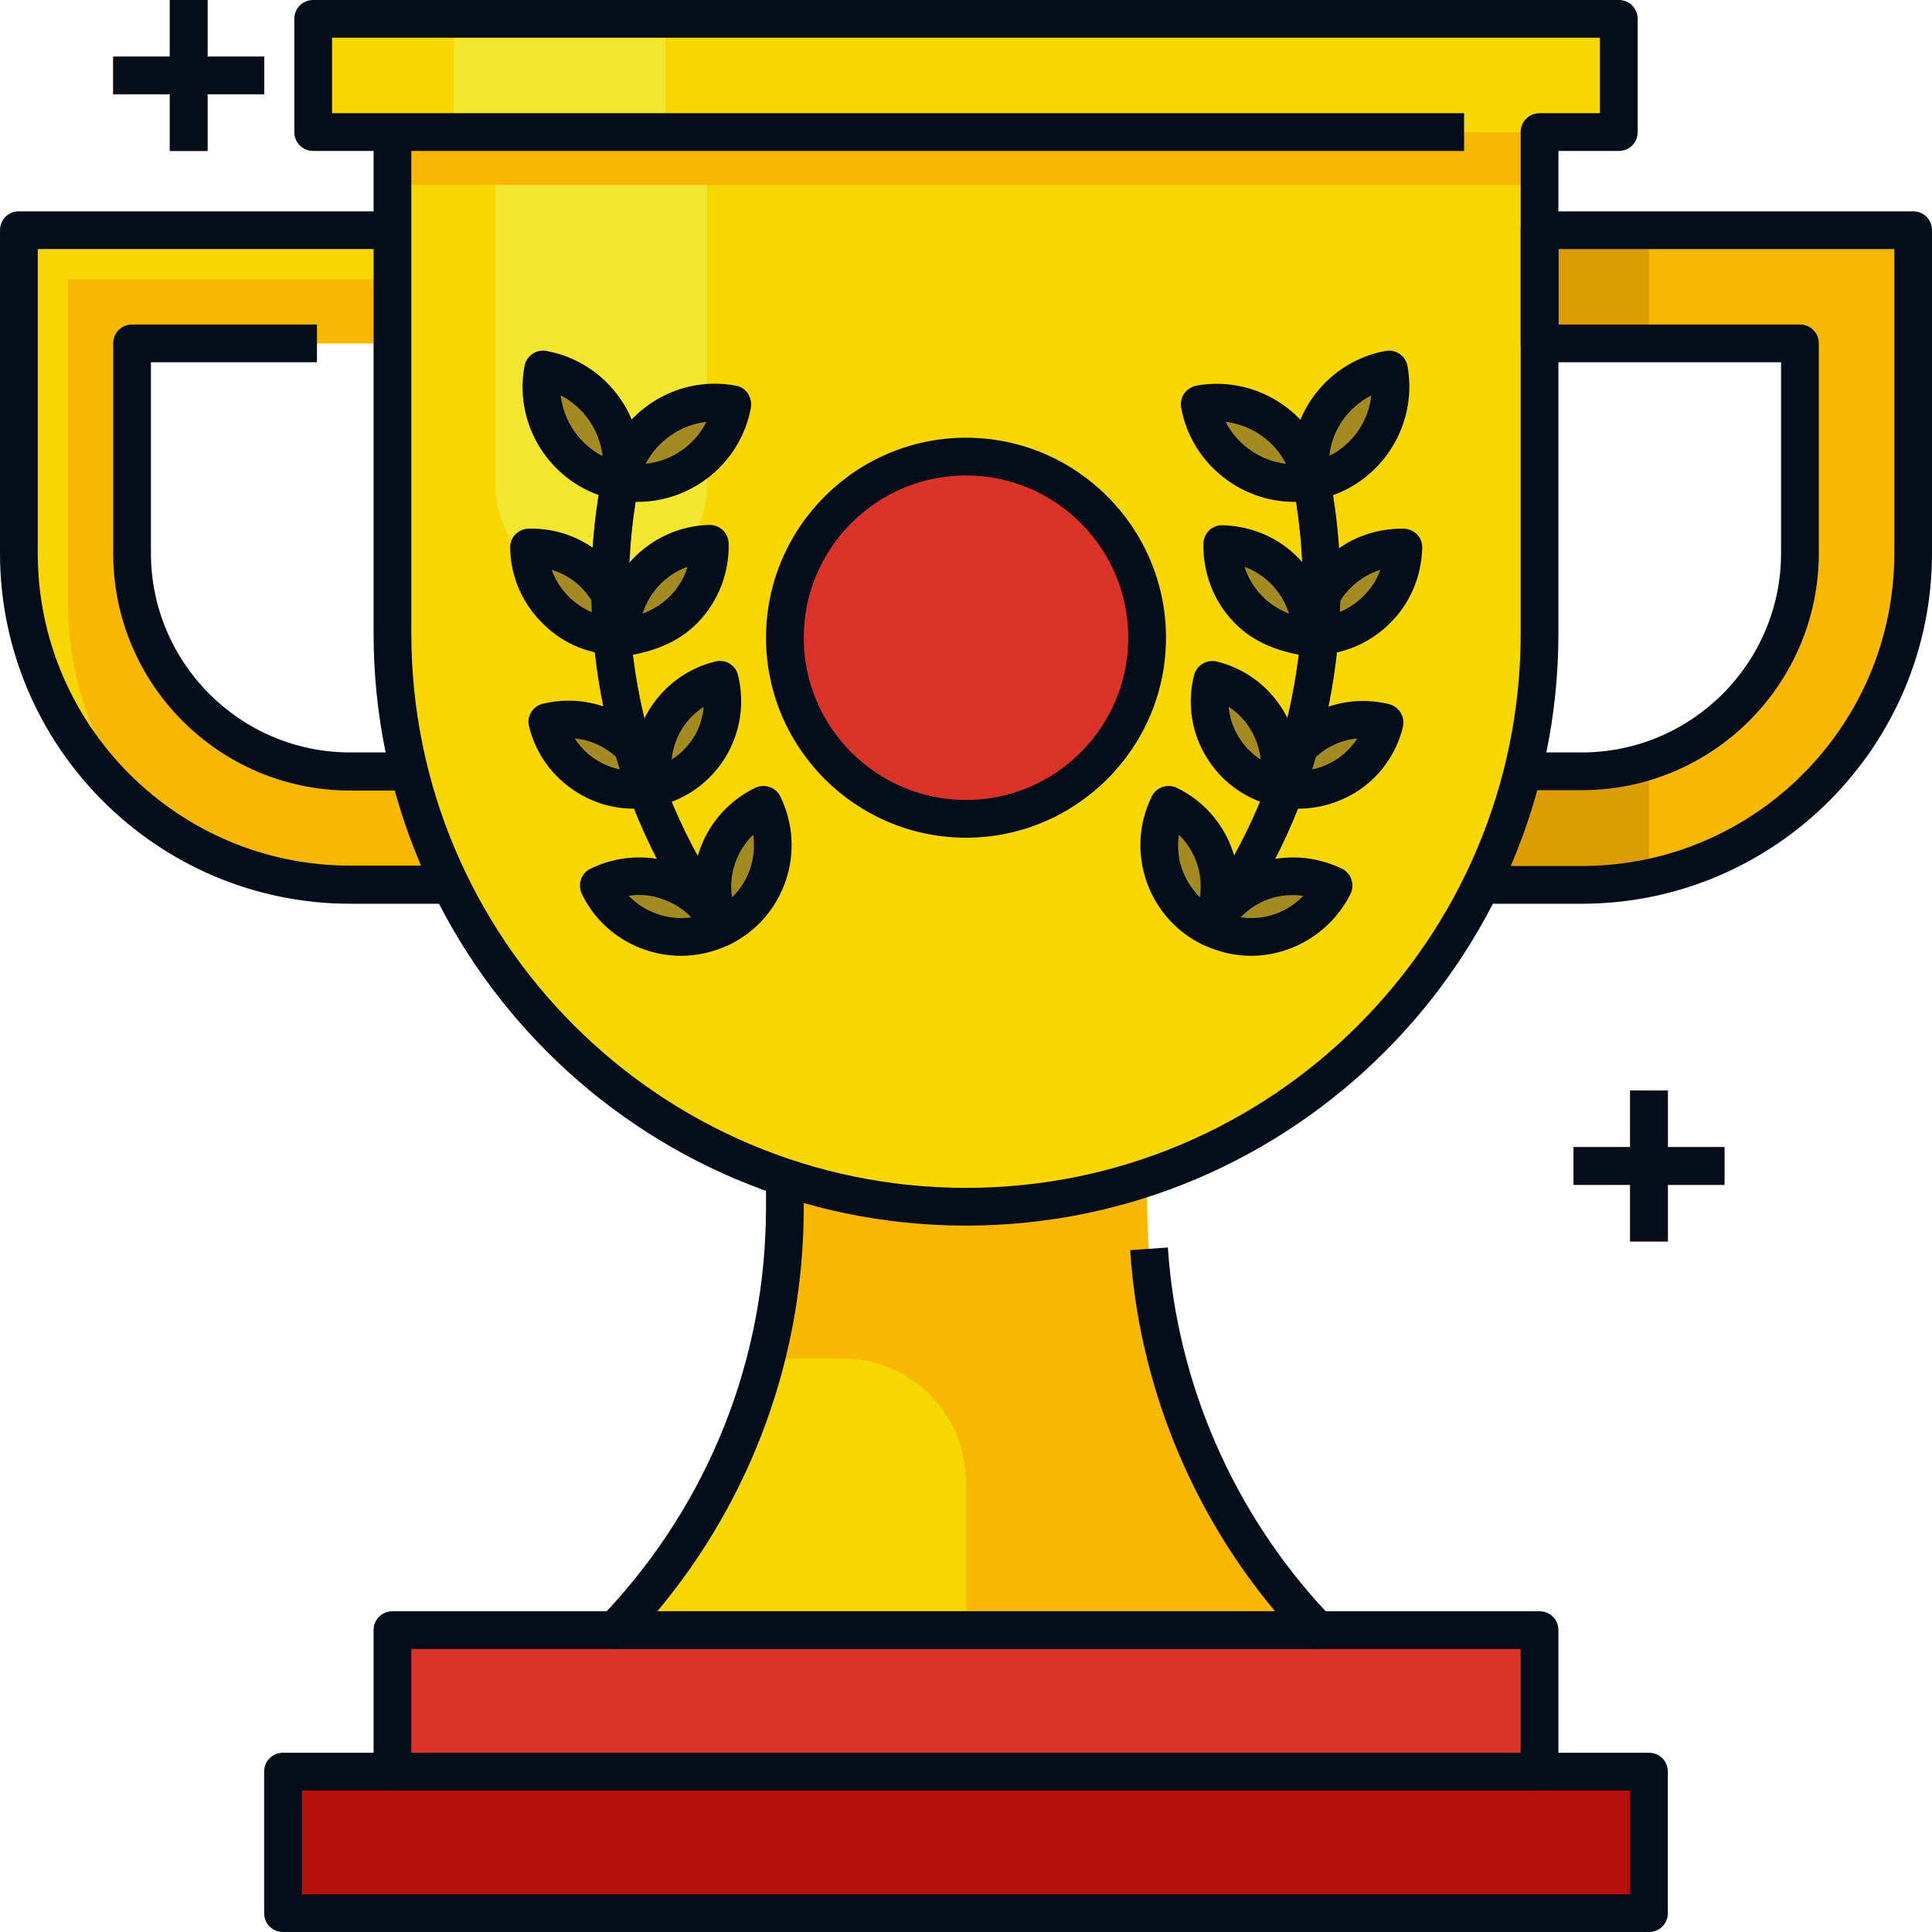 <svg id="Layer_1" enable-background="new 0 0 512 512" viewBox="0 0 512 512" xmlns="http://www.w3.org/2000/svg"><g id="XMLID_1_"><g id="XMLID_3054_"><path id="XMLID_1363_" d="m304 294h-96v26c0 41.1-15.6 80.7-43.8 110.7l-1.2 1.3h186l-1.2-1.3c-28.1-30-43.8-69.6-43.8-110.7v-.2z" fill="#f8d700"/><path id="XMLID_1515_" d="m349 432-1.2-1.3c-22.5-24-37.4-54.8-42.1-87.5-2.4-16.3-1.7-32.8-1.7-49.2h-96c0 22.2.5 44.2-4.9 66h20.1c18.1 0 32.8 14.7 32.8 32.8v39.2z" fill="#f8b700"/><g id="XMLID_1361_"><path id="XMLID_1362_" d="m120.3 234.5h-27.5c-48.4 0-87.8-39.4-87.8-87.9v-85.6h99v30h-69v55.6c0 31.9 26 57.8 57.8 57.8h27.4v30.1z" fill="#f8d700"/></g><path id="XMLID_1517_" d="m92.8 204c-31.8 0-57.8-25.5-57.8-57.4v-55.6h69v-17h-86v85.8c0 20.9 7.4 39.8 19.6 54.9 15.1 12.2 34.4 19.3 55.2 19.3h27.2v-30z" fill="#f8b700"/><g id="XMLID_1359_"><path id="XMLID_1360_" d="m392 234.5h27.2c48.4 0 87.8-39.4 87.8-87.8v-85.7h-99v30h69v55.6c0 31.9-26 57.8-57.8 57.8h-27.2z" fill="#f8b700"/><g id="XMLID_1516_" fill="#db9c00"><path id="XMLID_1518_" d="m437 201.7c-6 1.8-11.7 2.3-17.8 2.3h-27.2v30h27.2c6.1 0 11.8-.1 17.8-1.3z"/><path id="XMLID_1519_" d="m408 61h29v30h-29z"/></g></g><path id="XMLID_1435_" d="m104 432h304v37.5h-304z" fill="#db332a"/><path id="XMLID_1434_" d="m75 469.5h362v37.5h-362z" fill="#b5100b"/><path id="XMLID_1433_" d="m104 167.8v-132.8h304v132.8c0 83.9-68.1 152-152 152-83.9 0-152-68.1-152-152z" fill="#f8d700"/><path id="XMLID_1655_" d="m159.3 156.4c-15.5 0-28-12.6-28-28v-94.4h56.1v94.3c-.1 15.5-12.6 28.1-28.1 28.1z" fill="#f3e630"/><path id="XMLID_2240_" d="m104 5h304v44h-304z" fill="#f8b700"/><g id="XMLID_1402_"><path id="XMLID_2569_" d="m432 289h10v40h-10z" fill="#db332a"/></g><g id="XMLID_1401_"><path id="XMLID_2568_" d="m417 304h40v10h-40z" fill="#db332a"/></g><g id="XMLID_1400_"><path id="XMLID_2567_" d="m45 0h10v40h-10z" fill="#db332a"/></g><g id="XMLID_1399_"><path id="XMLID_2566_" d="m30 15h40v10h-40z" fill="#db332a"/></g><circle id="XMLID_1358_" cx="256" cy="169" fill="#db332a" r="48"/><g id="XMLID_1344_"><path id="XMLID_2340_" d="m187.1 248.7c-25.4-34.6-35.6-78.6-27.9-120.8l.2-1.2 9.8 1.8-.2 1.2c-7.2 39.5 2.3 80.7 26.1 113.1z" fill="#a38b21"/></g><g id="XMLID_1330_"><path id="XMLID_2339_" d="m324.9 248.7-8.1-5.9c23.8-32.4 33.3-73.6 26.1-113.1l-.2-1.2 9.8-1.8.2 1.2c7.7 42.2-2.4 86.3-27.8 120.8z" fill="#a38b21"/></g><path id="XMLID_1440_" d="m83 5h346v30h-346z" fill="#f8d700"/><path id="XMLID_1590_" d="m120.3 5h56.1v30h-56.1z" fill="#f3e630"/><g fill="#a38b21"><g id="XMLID_1331_"><g id="XMLID_1341_"><path id="XMLID_1343_" d="m320.8 245.8c12 5.9 26.6.9 32.5-11.1-12-5.9-26.6-1-32.5 11.1z"/><path id="XMLID_1342_" d="m320.8 245.8c5.9-12 .9-26.6-11.1-32.5-5.9 12-.9 26.6 11.1 32.5z"/></g><g id="XMLID_1338_"><path id="XMLID_1340_" d="m338.5 208.6c12.6 3.1 25.4-4.6 28.5-17.3-12.7-3.1-25.5 4.6-28.5 17.3z"/><path id="XMLID_1339_" d="m338.5 208.6c3.1-12.6-4.6-25.4-17.3-28.5-3.1 12.6 4.6 25.4 17.3 28.5z"/></g><g id="XMLID_1335_"><path id="XMLID_1337_" d="m347.4 168.6c13.2.3 24.2-10.2 24.5-23.5-13.2-.3-24.2 10.3-24.5 23.5z"/><path id="XMLID_1336_" d="m347.4 168.6c.3-13.2-10.2-24.2-23.5-24.5-.3 13.3 10.3 24.2 23.5 24.5z"/></g><g id="XMLID_1332_"><path id="XMLID_1334_" d="m347.6 127.6c13.9-2.5 23-15.8 20.5-29.7-13.8 2.6-23 15.9-20.5 29.7z"/><path id="XMLID_1333_" d="m347.6 127.6c-2.5-13.9-15.8-23-29.7-20.5 2.6 13.9 15.9 23.1 29.7 20.5z"/></g></g><g id="XMLID_1345_"><g id="XMLID_1355_"><path id="XMLID_1357_" d="m191.2 245.8c-12 5.9-26.6.9-32.5-11.1 12-5.9 26.6-1 32.5 11.1z"/><path id="XMLID_1356_" d="m191.2 245.8c-5.9-12-.9-26.6 11.1-32.5 5.9 12 .9 26.6-11.1 32.5z"/></g><g id="XMLID_1352_"><path id="XMLID_1354_" d="m173.5 208.6c-12.6 3.1-25.4-4.6-28.5-17.3 12.7-3.1 25.5 4.6 28.5 17.3z"/><path id="XMLID_1353_" d="m173.5 208.6c-3.1-12.6 4.6-25.4 17.3-28.5 3.1 12.6-4.6 25.4-17.3 28.5z"/></g><g id="XMLID_1349_"><path id="XMLID_1351_" d="m164.6 168.6c-13.2.3-24.2-10.2-24.5-23.5 13.2-.3 24.2 10.3 24.5 23.5z"/><path id="XMLID_1350_" d="m164.6 168.6c-.3-13.2 10.2-24.2 23.5-24.5.3 13.3-10.3 24.2-23.5 24.5z"/></g><g id="XMLID_1346_"><path id="XMLID_1348_" d="m164.4 127.6c-13.9-2.5-23-15.8-20.5-29.7 13.8 2.6 23 15.9 20.5 29.7z"/><path id="XMLID_1347_" d="m164.4 127.6c2.5-13.9 15.8-23 29.7-20.5-2.6 13.9-15.9 23.1-29.7 20.5z"/></g></g></g></g><g id="XMLID_1889_"><g id="XMLID_431_"><path id="XMLID_3962_" d="m256 324.8c-86.6 0-157-70.4-157-157v-127.8h-16c-2.8 0-5-2.2-5-5v-30c0-2.8 2.2-5 5-5h346c2.8 0 5 2.2 5 5v30c0 2.8-2.2 5-5 5h-16v127.8c0 86.5-70.4 157-157 157zm-147-284.8v127.8c0 81.1 65.9 147 147 147s147-65.9 147-147v-132.8c0-2.8 2.2-5 5-5h16v-20h-336v20h300v10z" fill="#060d1a"/></g><g id="XMLID_89_"><path id="XMLID_3959_" d="m408 474.5h-304c-2.8 0-5-2.2-5-5v-37.5c0-2.8 2.2-5 5-5h304c2.8 0 5 2.2 5 5v37.5c0 2.8-2.2 5-5 5zm-299-10h294v-27.5h-294z" fill="#060d1a"/></g><g id="XMLID_433_"><path id="XMLID_3956_" d="m437 512h-362c-2.8 0-5-2.2-5-5v-37.5c0-2.8 2.2-5 5-5h362c2.8 0 5 2.2 5 5v37.5c0 2.8-2.2 5-5 5zm-357-10h352v-27.5h-352z" fill="#060d1a"/></g><g id="XMLID_647_"><path id="XMLID_3955_" d="m432 289h10v40h-10z" fill="#060d1a"/></g><g id="XMLID_646_"><path id="XMLID_3954_" d="m417 304h40v10h-40z" fill="#060d1a"/></g><g id="XMLID_663_"><path id="XMLID_3953_" d="m45 0h10v40h-10z" fill="#060d1a"/></g><g id="XMLID_662_"><path id="XMLID_3952_" d="m30 15h40v10h-40z" fill="#060d1a"/></g><g id="XMLID_549_"><path id="XMLID_3951_" d="m349 437h-186c-2 0-3.8-1.2-4.6-3s-.4-4 .9-5.4l1.2-1.3c27.4-29.2 42.5-67.3 42.5-107.3v-9h10v9c0 39.4-13.7 77-38.8 107h163.7c-22.5-26.9-36.1-60.6-38.4-95.7l10-.7c2.4 36 17.4 70.3 42 96.6l1.2 1.3c1.4 1.5 1.7 3.6.9 5.4-.8 1.9-2.6 3.1-4.6 3.1z" fill="#060d1a"/></g><g id="XMLID_82_"><path id="XMLID_3948_" d="m256 222c-29.2 0-53-23.8-53-53s23.8-53 53-53 53 23.8 53 53-23.8 53-53 53zm0-96c-23.7 0-43 19.3-43 43s19.3 43 43 43 43-19.3 43-43-19.3-43-43-43z" fill="#060d1a"/></g><g id="XMLID_449_"><g id="XMLID_901_"><g id="XMLID_903_"><path id="XMLID_3945_" d="m180.5 253.3c-10.8 0-21.3-6-26.3-16.4-1.2-2.5-.2-5.5 2.3-6.7 7-3.4 15-3.9 22.4-1.4s13.4 7.8 16.8 14.8c.6 1.2.7 2.6.2 3.8-.4 1.3-1.3 2.3-2.5 2.9-4.2 2-8.6 3-12.9 3zm-13.9-15.9c4.3 4.4 10.5 6.6 16.6 5.7-2.1-2.2-4.7-3.8-7.6-4.8-2.9-1.1-6-1.4-9-.9z" fill="#060d1a"/></g><g id="XMLID_902_"><path id="XMLID_3942_" d="m191.2 250.8c-.5 0-1.1-.1-1.6-.3-1.3-.4-2.3-1.3-2.9-2.5-3.4-7-3.9-15-1.4-22.4s7.8-13.4 14.8-16.8c2.5-1.2 5.5-.2 6.7 2.3 7.1 14.5 1.1 32.1-13.4 39.2-.7.3-1.5.5-2.2.5zm8.4-29.6c-2.2 2.1-3.8 4.7-4.8 7.6s-1.3 6-.8 9c2.2-2.1 3.8-4.7 4.8-7.6s1.2-6 .8-9z" fill="#060d1a"/></g></g><g id="XMLID_758_"><g id="XMLID_895_"><path id="XMLID_3939_" d="m167.9 214.3c-5.2 0-10.2-1.4-14.8-4.2-6.5-4-11.1-10.2-12.9-17.6-.7-2.7 1-5.4 3.7-6 7.4-1.8 15.1-.6 21.6 3.3 6.5 4 11.1 10.2 12.9 17.6.7 2.7-1 5.4-3.7 6-2.2.6-4.5.9-6.8.9zm-15.6-18.6c3.1 4.8 8.3 8 14 8.5-3.1-4.8-8.3-8-14-8.5z" fill="#060d1a"/></g><g id="XMLID_887_"><path id="XMLID_3936_" d="m173.5 213.6c-2.3 0-4.3-1.5-4.9-3.8-3.7-15.3 5.7-30.8 21-34.5 2.7-.7 5.4 1 6 3.7 1.8 7.4.6 15.1-3.3 21.6-4 6.5-10.2 11.1-17.6 12.9-.4 0-.8.1-1.2.1zm13-26.3c-4.8 3.1-8 8.3-8.5 14 2.4-1.5 4.4-3.6 5.9-6s2.3-5.2 2.6-8z" fill="#060d1a"/></g></g><g id="XMLID_755_"><g id="XMLID_757_"><path id="XMLID_3933_" d="m164.1 173.6c-7.5 0-14.6-2.8-20-8.1-5.6-5.4-8.8-12.6-8.9-20.3-.1-2.8 2.1-5 4.9-5.1 7.8-.2 15.1 2.7 20.7 8.1s8.8 12.6 8.9 20.3c.1 2.8-2.1 5-4.9 5.1-.3 0-.5 0-.7 0zm-17.9-22.6c1 2.8 2.6 5.3 4.8 7.4s4.8 3.6 7.6 4.5c-2.1-5.8-6.7-10.2-12.4-11.9z" fill="#060d1a"/></g><g id="XMLID_756_"><path id="XMLID_3930_" d="m164.6 174c-2.7 0-4.9-2.4-5-5.1-.2-7.7 2.7-15.2 8.1-20.8s12.6-8.8 20.3-9c2.8 0 5 2.1 5.1 4.9.2 7.7-2.7 15.3-8.1 20.9s-12.6 8.1-20.3 9.1zm17.6-23.8c-2.8 1-5.3 2.6-7.4 4.8s-3.6 4.8-4.5 7.6c5.8-2.1 10.2-6.7 11.9-12.4z" fill="#060d1a"/></g></g><g id="XMLID_747_"><g id="XMLID_752_"><path id="XMLID_3927_" d="m164.4 132.6c-.3 0-.6 0-.9-.1-16.5-3-27.6-18.9-24.5-35.5.5-2.7 3.1-4.5 5.8-4 8 1.5 15 6 19.6 12.7s6.4 14.8 4.9 22.8c-.4 2.4-2.5 4.1-4.9 4.1zm-15.8-27.8c.8 6.9 5 12.9 11.1 16.1-.8-6.9-5-13-11.1-16.1z" fill="#060d1a"/></g><g id="XMLID_749_"><path id="XMLID_3924_" d="m169 133c-1.8 0-3.6-.2-5.5-.5-1.3-.2-2.5-1-3.2-2.1s-1-2.4-.8-3.7c3-16.5 18.9-27.6 35.5-24.5 1.3.2 2.5 1 3.2 2.1s1 2.4.8 3.7c-2.7 14.7-15.6 25-30 25zm18.2-21.2c-6.9.8-12.9 5-16.1 11.1 6.9-.7 13-4.9 16.1-11.1z" fill="#060d1a"/></g></g></g><g id="XMLID_436_"><path id="XMLID_3923_" d="m187.1 248.7c-25.4-34.6-35.6-78.6-27.9-120.8l.2-1.2 9.8 1.8-.2 1.2c-7.2 39.5 2.3 80.7 26.1 113.1z" fill="#060d1a"/></g><g id="XMLID_438_"><g id="XMLID_473_"><g id="XMLID_475_"><path id="XMLID_3920_" d="m331.5 253.3c-4.3 0-8.7-1-12.8-3-1.2-.6-2.1-1.6-2.5-2.9s-.3-2.6.2-3.8c3.4-7 9.4-12.3 16.8-14.8s15.3-2 22.4 1.4c2.5 1.2 3.5 4.2 2.3 6.7-5.2 10.3-15.6 16.4-26.4 16.4zm-2.7-10.2c6.1.9 12.3-1.2 16.6-5.7-3-.4-6.1-.2-9 .8s-5.5 2.7-7.6 4.9z" fill="#060d1a"/></g><g id="XMLID_474_"><path id="XMLID_3917_" d="m320.8 250.8c-.8 0-1.5-.2-2.2-.5-14.5-7.1-20.5-24.7-13.4-39.2 1.2-2.5 4.2-3.5 6.7-2.3 7 3.4 12.3 9.4 14.8 16.8s2 15.3-1.4 22.4c-.6 1.2-1.6 2.1-2.9 2.5-.5.2-1 .3-1.6.3zm-8.4-29.6c-.4 3-.2 6.1.8 9s2.7 5.5 4.8 7.6c.4-3 .2-6.1-.8-9s-2.6-5.5-4.8-7.6z" fill="#060d1a"/></g></g><g id="XMLID_464_"><g id="XMLID_472_"><path id="XMLID_3914_" d="m344.1 214.3c-2.3 0-4.6-.3-6.8-.8-2.7-.7-4.3-3.4-3.7-6 1.8-7.4 6.4-13.7 12.9-17.6 6.5-4 14.2-5.1 21.6-3.3 2.7.7 4.3 3.4 3.7 6-1.8 7.4-6.4 13.7-12.9 17.6-4.6 2.7-9.6 4.1-14.8 4.1zm15.6-18.6c-5.7.5-10.9 3.7-14 8.5 5.7-.5 10.9-3.7 14-8.5z" fill="#060d1a"/></g><g id="XMLID_471_"><path id="XMLID_3911_" d="m338.5 213.6c-.4 0-.8 0-1.2-.1-7.4-1.8-13.7-6.4-17.6-12.9-4-6.5-5.1-14.2-3.3-21.6.7-2.7 3.4-4.3 6-3.7 15.3 3.7 24.7 19.2 21 34.5-.6 2.3-2.7 3.8-4.9 3.8zm-12.9-26.3c.5 5.7 3.7 10.9 8.5 14-.6-5.7-3.7-10.9-8.5-14z" fill="#060d1a"/></g></g><g id="XMLID_442_"><g id="XMLID_463_"><path id="XMLID_3908_" d="m347.9 173.6c-.2 0-.4 0-.6 0-2.8-.1-5-2.3-4.9-5.1.2-7.7 3.3-15 8.9-20.3 5.6-5.4 12.9-8.2 20.7-8.1 2.8.1 5 2.3 4.9 5.1-.2 7.7-3.3 15-8.9 20.3-5.5 5.3-12.6 8.1-20.1 8.1zm17.9-22.6c-5.7 1.8-10.3 6.2-12.4 11.8 2.8-.9 5.4-2.4 7.6-4.5s3.9-4.6 4.8-7.3z" fill="#060d1a"/></g><g id="XMLID_451_"><path id="XMLID_3901_" d="m347.4 174h-.1c-7.7-1-15-3.5-20.3-9.1-5.4-5.6-8.2-13-8.1-20.8.1-2.8 2.3-5 5.1-4.9 7.7.2 15 3.3 20.3 8.9 5.4 5.6 8.2 13.1 8.1 20.9-.1 2.6-2.3 5-5 5zm-17.6-23.8c1.8 5.7 6.2 10.3 11.8 12.4-.9-2.8-2.4-5.4-4.5-7.6s-4.6-3.8-7.3-4.8z" fill="#060d1a"/></g></g><g id="XMLID_439_"><g id="XMLID_441_"><path id="XMLID_3898_" d="m347.6 132.6c-2.4 0-4.5-1.7-4.9-4.1-3-16.5 8-32.5 24.5-35.5 2.7-.5 5.3 1.3 5.8 4 3 16.5-8 32.5-24.5 35.5-.3.1-.6.1-.9.1zm15.8-27.8c-3 1.5-5.6 3.8-7.6 6.6-2 2.9-3.2 6.1-3.5 9.4 6.2-3.1 10.4-9.2 11.1-16z" fill="#060d1a"/></g><g id="XMLID_440_"><path id="XMLID_3855_" d="m343 133c-14.4 0-27.3-10.3-30-25-.2-1.3.1-2.7.8-3.7s1.9-1.8 3.2-2.1c16.5-3 32.5 8 35.5 24.5.2 1.3-.1 2.7-.8 3.7-.8 1.1-1.9 1.8-3.2 2.1-1.8.4-3.7.5-5.5.5zm-18.2-21.2c3.1 6.1 9.2 10.3 16 11.1-3.1-6.1-9.2-10.3-16-11.1z" fill="#060d1a"/></g></g></g><g id="XMLID_376_"><path id="XMLID_3852_" d="m324.9 248.7-8.1-5.9c23.8-32.4 33.3-73.6 26.1-113.1l-.2-1.2 9.8-1.8.2 1.2c7.7 42.2-2.4 86.3-27.8 120.8z" fill="#060d1a"/></g><g id="XMLID_503_"><g id="XMLID_535_"><path id="XMLID_3849_" d="m108.5 209.5h-15.7c-34.7 0-62.8-28.2-62.8-62.8v-55.7c0-2.8 2.2-5 5-5h49v10h-44v50.6c0 29.1 23.7 52.8 52.8 52.8h15.6v10.1z" fill="#060d1a"/></g><g id="XMLID_492_"><path id="XMLID_3846_" d="m119.4 239.5h-26.6c-51.1 0-92.8-41.7-92.8-92.9v-85.6c0-2.8 2.2-5 5-5h99v10h-94v80.6c0 45.7 37.2 82.8 82.8 82.8h26.5v10.1z" fill="#060d1a"/></g></g><g id="XMLID_630_"><g id="XMLID_568_"><path id="XMLID_3845_" d="m419.2 239.5h-26.5v-10h26.5c45.7 0 82.8-37.2 82.8-82.8v-80.7h-89v20h64c2.8 0 5 2.2 5 5v55.6c0 34.7-28.2 62.8-62.8 62.8h-15.6v-10h15.6c29.1 0 52.8-23.7 52.8-52.8v-50.6h-64c-2.8 0-5-2.2-5-5v-30c0-2.8 2.2-5 5-5h99c2.8 0 5 2.2 5 5v85.6c0 51.2-41.7 92.9-92.8 92.9z" fill="#060d1a"/></g></g></g></g></svg>